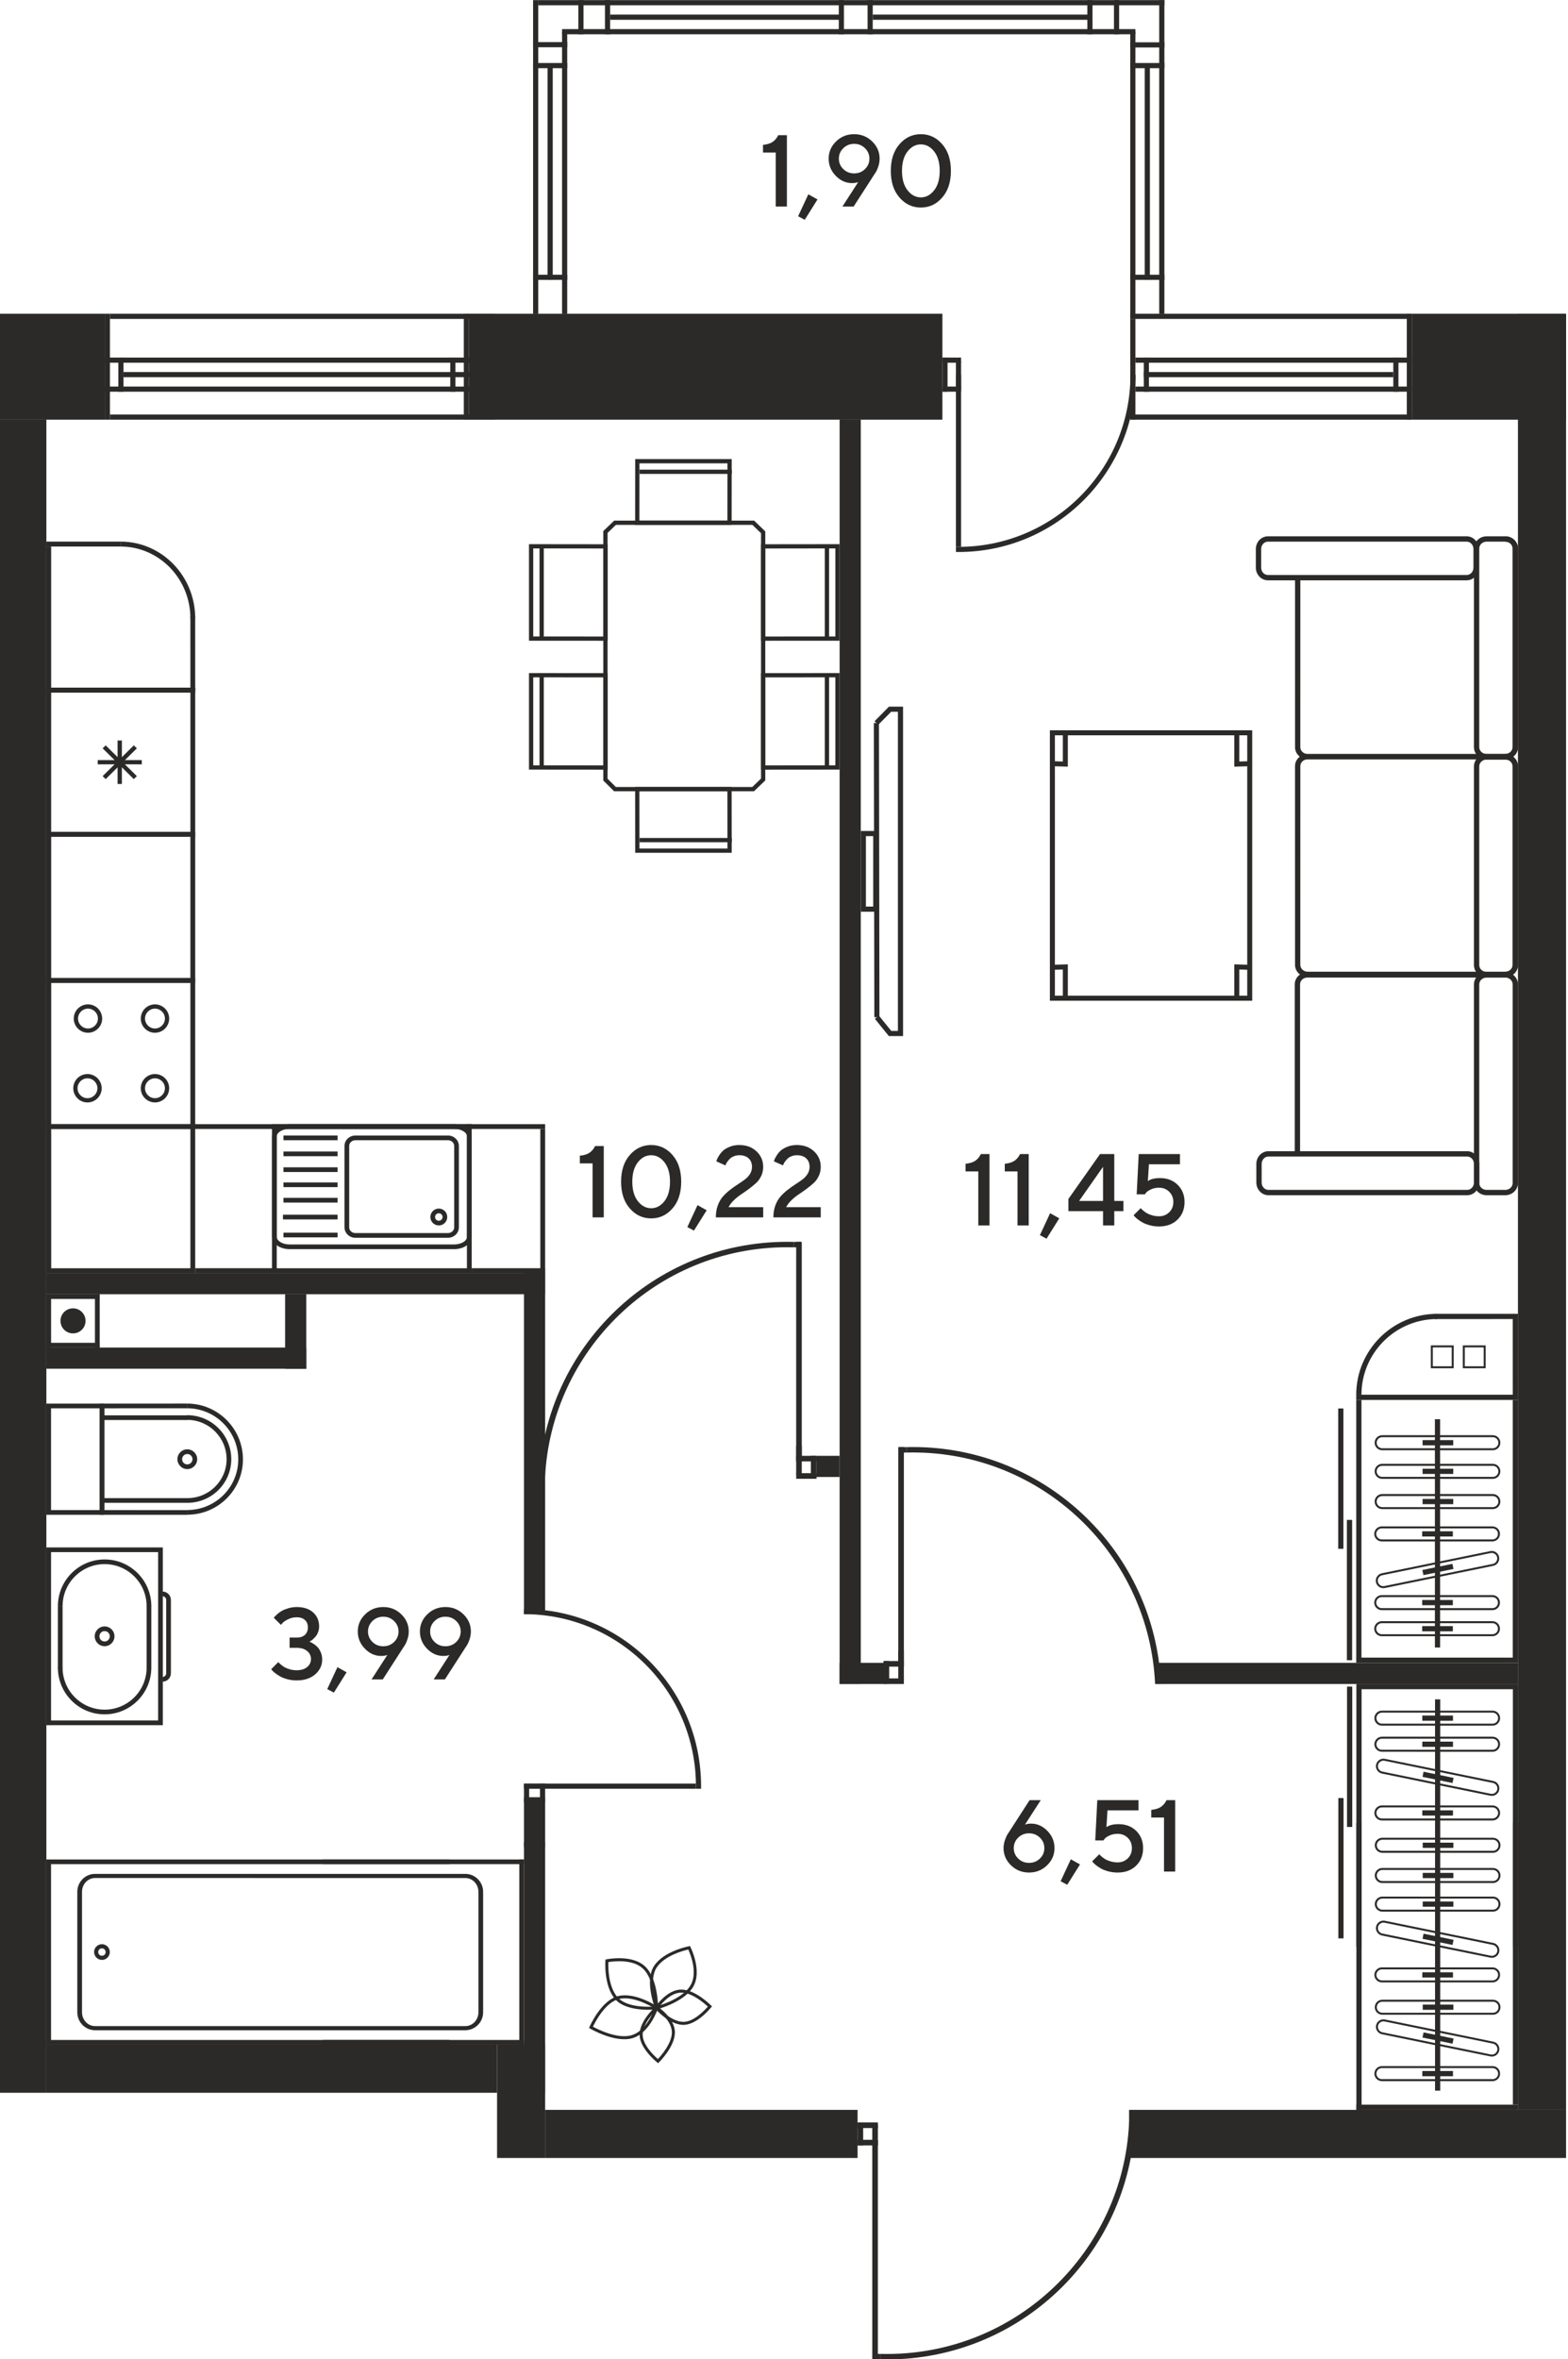 <?xml version="1.0" encoding="UTF-8"?>
<!DOCTYPE svg PUBLIC "-//W3C//DTD SVG 1.1//EN" "http://www.w3.org/Graphics/SVG/1.1/DTD/svg11.dtd">
<!-- Creator: CorelDRAW -->
<svg xmlns="http://www.w3.org/2000/svg" xml:space="preserve" width="718px" height="1080px" version="1.1" style="shape-rendering:geometricPrecision; text-rendering:geometricPrecision; image-rendering:optimizeQuality; fill-rule:evenodd; clip-rule:evenodd"
viewBox="0 0 718 1080.15"
 xmlns:xlink="http://www.w3.org/1999/xlink"
 xmlns:xodm="http://www.corel.com/coreldraw/odm/2003">
 <defs>
  <style type="text/css">
   <![CDATA[
    .fil0 {fill:#2B2A29}
    .fil2 {fill:#2B2A29}
    .fil1 {fill:#2B2A29;fill-rule:nonzero}
   ]]>
  </style>
 </defs>
 <g id="Слой_x0020_1">
  <g id="_1674809791504">
   <polygon class="fil0" points="47.94,143.65 47.94,192.13 -0.85,192.13 -0.85,143.65 "/>
   <polygon class="fil0" points="431.54,143.65 431.54,192.13 214.72,192.13 214.72,143.65 "/>
   <polygon class="fil0" points="717.16,143.65 717.16,192.13 646.59,192.13 646.59,143.65 "/>
   <polygon class="fil0" points="226.62,143.65 226.62,146.01 50.3,146.01 50.3,143.65 "/>
   <polygon class="fil0" points="226.62,189.77 226.62,192.13 50.3,192.13 50.3,189.77 "/>
   <polygon class="fil0" points="226.62,163.71 226.62,166.07 47.94,166.07 47.94,163.71 "/>
   <polygon class="fil0" points="226.62,176.98 226.62,179.34 47.94,179.34 47.94,176.98 "/>
   <polygon class="fil0" points="54.14,163.71 56.5,163.71 56.5,179.34 54.14,179.34 "/>
   <polygon class="fil0" points="212.36,143.65 214.72,143.65 214.72,192.13 212.36,192.13 "/>
   <polygon class="fil0" points="206.16,163.71 208.52,163.71 208.52,179.34 206.16,179.34 "/>
   <polygon class="fil0" points="47.94,143.65 50.3,143.65 50.3,192.13 47.94,192.13 "/>
   <polygon class="fil0" points="218.06,170.34 218.06,172.7 56.5,172.7 56.5,170.34 "/>
   <polygon class="fil0" points="519.94,15.69 519.94,13.33 257.36,13.33 257.36,15.69 "/>
   <polygon class="fil0" points="533.21,2.42 533.21,0.06 246.45,0.06 246.45,2.42 "/>
   <polygon class="fil0" points="499.59,9.06 499.59,6.69 399.64,6.69 399.64,9.06 "/>
   <polygon class="fil0" points="397.28,15.69 399.64,15.69 399.64,0.06 397.28,0.06 "/>
   <polygon class="fil0" points="384.09,15.69 386.45,15.69 386.45,0.06 384.09,0.06 "/>
   <polygon class="fil0" points="385.27,9.06 385.27,6.69 279.38,6.69 279.38,9.06 "/>
   <polygon class="fil0" points="497.92,15.69 500.28,15.69 500.28,0.06 497.92,0.06 "/>
   <polygon class="fil0" points="279.37,15.69 277.01,15.69 277.01,0.06 279.37,0.06 "/>
   <polygon class="fil0" points="510.12,15.69 512.48,15.69 512.48,0.06 510.12,0.06 "/>
   <polygon class="fil0" points="267.18,15.69 264.82,15.69 264.82,0.06 267.18,0.06 "/>
   <polygon class="fil0" points="517.58,19.37 517.58,21.73 533.21,21.73 533.21,19.37 "/>
   <polygon class="fil0" points="259.72,19.28 259.72,21.64 244.09,21.64 244.09,19.28 "/>
   <polygon class="fil0" points="533.21,0.06 530.84,0.06 530.84,143.65 533.21,143.65 "/>
   <polygon class="fil0" points="244.09,0.06 246.45,0.06 246.45,143.65 244.09,143.65 "/>
   <polygon class="fil0" points="519.94,14.66 517.58,14.66 517.58,146.01 519.94,146.01 "/>
   <polygon class="fil0" points="257.36,14.66 259.72,14.66 259.72,143.65 257.36,143.65 "/>
   <polygon class="fil0" points="526.57,29.47 524.21,29.47 524.21,128.14 526.57,128.14 "/>
   <polygon class="fil0" points="250.73,29.47 253.09,29.47 253.09,128.14 250.73,128.14 "/>
   <polygon class="fil0" points="517.58,28.85 517.58,31.21 533.21,31.21 533.21,28.85 "/>
   <polygon class="fil0" points="259.72,28.85 259.72,31.21 244.09,31.21 244.09,28.85 "/>
   <polygon class="fil0" points="517.58,125.78 517.58,128.14 533.21,128.14 533.21,125.78 "/>
   <polygon class="fil0" points="244.09,125.78 244.09,128.14 259.72,128.14 259.72,125.78 "/>
   <g>
    <polygon class="fil0" points="646.59,143.65 646.59,146.01 517.58,146.01 517.58,143.65 "/>
    <polygon class="fil0" points="646.59,189.77 646.59,192.13 517.58,192.13 517.58,189.77 "/>
    <polygon class="fil0" points="646.59,163.71 646.59,166.07 519.94,166.07 519.94,163.71 "/>
    <polygon class="fil0" points="646.59,176.98 646.59,179.34 519.94,179.34 519.94,176.98 "/>
    <polygon class="fil0" points="523.77,163.71 526.13,163.71 526.13,179.34 523.77,179.34 "/>
    <polygon class="fil0" points="644.23,143.65 646.59,143.65 646.59,192.13 644.23,192.13 "/>
    <polygon class="fil0" points="638.04,163.71 640.4,163.71 640.4,179.34 638.04,179.34 "/>
    <polygon class="fil0" points="638.03,170.34 638.03,172.7 523.77,172.7 523.77,170.34 "/>
    <polygon class="fil0" points="519.94,146.01 517.58,146.01 517.58,192.13 519.94,192.13 "/>
   </g>
   <polygon class="fil0" points="440.1,163.71 440.1,166.07 431.54,166.07 431.54,163.71 "/>
   <polygon class="fil0" points="440.1,176.98 440.1,179.34 431.54,179.34 431.54,176.98 "/>
   <polygon class="fil0" points="431.54,163.71 433.9,163.71 433.9,179.34 431.54,179.34 "/>
   <polygon class="fil0" points="437.74,165.6 440.1,165.6 440.1,177.63 437.74,177.63 "/>
   <polygon class="fil0" points="440.1,250.35 437.74,250.35 437.74,171.62 440.1,171.62 "/>
   <path class="fil0" d="M437.74 252.7l1.18 0.02c44.79,0 81.1,-36.31 81.1,-81.1l-2.36 0c0,43.49 -35.25,78.75 -78.74,78.75l-1.18 -0.02 0 2.35z"/>
   <polygon class="fil0" points="517.04,987.99 517.04,965.96 717.16,965.96 717.16,987.99 "/>
   <polygon class="fil0" points="-0.85,958.13 21.18,958.13 21.18,192.13 -0.85,192.13 "/>
   <polygon class="fil0" points="695.13,965.96 717.16,965.96 717.16,143.65 695.13,143.65 "/>
   <polygon class="fil0" points="249.61,958.13 239.92,958.13 239.92,822.82 249.61,822.82 "/>
   <polygon class="fil0" points="249.61,739.01 239.92,739.01 239.92,582.84 249.61,582.84 "/>
   <polygon class="fil0" points="21.18,592.53 21.18,582.84 249.61,582.84 249.61,592.53 "/>
   <path class="fil0" d="M37.51 866.13c0,-3.48 2.68,-6.32 5.98,-6.32l169.58 0.01c3.3,0 5.98,2.83 5.98,6.31l0 55.16c0,3.48 -2.68,6.32 -5.98,6.32l-169.59 0c-3.29,0 -5.97,-2.84 -5.97,-6.32l0 -55.16zm183.7 55.16l0 -55.16c0,-4.52 -3.65,-8.21 -8.14,-8.21l-169.59 0c-4.48,0 -8.13,3.69 -8.13,8.21l0 55.16c0,4.53 3.65,8.21 8.14,8.21l169.58 0c4.49,0 8.14,-3.68 8.14,-8.21z"/>
   <path class="fil0" d="M44.93 893.71c0,-0.14 0.02,-0.29 0.05,-0.43 0.12,-0.44 0.4,-0.81 0.79,-1.04 0.39,-0.23 0.85,-0.29 1.29,-0.18 0.89,0.23 1.46,1.19 1.22,2.08 -0.11,0.44 -0.39,0.81 -0.78,1.04 -0.39,0.23 -0.85,0.3 -1.29,0.18 -0.76,-0.19 -1.28,-0.87 -1.28,-1.65zm5.3 0c0,0 0.01,0 0.01,0 -0.01,-1.64 -1.12,-3.07 -2.71,-3.48 -0.93,-0.24 -1.9,-0.11 -2.72,0.38 -0.83,0.49 -1.42,1.27 -1.66,2.2 -0.48,1.92 0.71,3.9 2.58,4.38 0.94,0.25 1.91,0.11 2.73,-0.38 0.83,-0.49 1.42,-1.27 1.66,-2.2 0.07,-0.29 0.12,-0.59 0.11,-0.9z"/>
   <polygon class="fil0" points="203.63,933.96 199.11,933.96 23.33,933.96 23.33,853.47 199.11,853.47 203.63,853.47 205.78,853.47 205.78,851.32 21.18,851.32 21.18,936.1 205.78,936.1 205.78,933.96 "/>
   <polygon class="fil0" points="147.85,936.1 147.85,933.96 239.92,933.96 239.92,936.1 "/>
   <polygon class="fil0" points="147.85,853.46 147.85,851.32 239.92,851.32 239.92,853.46 "/>
   <polygon class="fil0" points="239.92,936.1 237.78,936.1 237.78,851.32 239.92,851.32 "/>
   <polygon class="fil0" points="239.92,816.58 242.29,816.58 242.29,825.14 239.92,825.14 "/>
   <polygon class="fil0" points="247.26,816.58 249.61,816.58 249.61,825.14 247.26,825.14 "/>
   <polygon class="fil0" points="239.92,845.67 239.92,843.31 249.61,843.31 249.61,845.67 "/>
   <polygon class="fil0" points="241.81,818.94 241.81,816.58 249.61,816.58 249.61,818.94 "/>
   <polygon class="fil0" points="318.65,816.58 318.65,818.94 239.92,818.94 239.92,816.58 "/>
   <path class="fil0" d="M321.01 818.94l0.01 -1.18c0,-44.79 -36.31,-81.1 -81.1,-81.1l0 2.35c43.49,0 78.75,35.26 78.75,78.75l-0.02 1.18 2.36 0z"/>
   <polygon class="fil0" points="401.99,971.72 401.99,974.28 392.7,974.28 392.7,971.72 "/>
   <polygon class="fil0" points="401.99,979.67 401.99,982.23 392.7,982.23 392.7,979.67 "/>
   <polygon class="fil0" points="392.7,971.72 395.26,971.72 395.26,982.23 392.7,982.23 "/>
   <polygon class="fil0" points="399.42,972.65 401.99,972.65 401.99,982.23 399.42,982.23 "/>
   <polygon class="fil0" points="401.99,1080.18 399.42,1080.18 399.42,980.3 401.99,980.3 "/>
   <path class="fil0" d="M406.14 1080.22c61.05,0 110.85,-48.12 113.57,-108.5l-2.67 0c-2.65,58.99 -51.32,106.01 -110.97,106.01 -0.97,0 -1.93,-0.01 -2.89,-0.04l0 2.49c0.98,0.02 1.97,0.04 2.96,0.04z"/>
   <polygon class="fil0" points="399.78,1080.18 399.78,1077.69 403.18,1077.69 403.18,1080.18 "/>
   <polygon class="fil0" points="64.89,348 64.89,349.94 44.7,349.94 44.7,348 "/>
   <polygon class="fil0" points="55.77,339.02 55.77,358.93 53.8,358.93 53.8,339.02 "/>
   <polygon class="fil0" points="62.62,355.33 61.23,356.7 46.96,342.62 48.35,341.25 "/>
   <polygon class="fil0" points="62.62,342.62 48.35,356.7 46.96,355.33 61.23,341.25 "/>
   <path class="fil0" d="M87.15 380.86l0 -63.77 -63.77 0 0 63.77 63.77 0zm2.2 -65.97l0 68.17 -68.17 0 0 -68.17 68.17 0z"/>
   <path class="fil0" d="M483.06 455.87l0 -119.23 88.09 0 0 119.23 -88.09 0zm-2.29 -121.52l0 123.81 92.66 0 0 -123.81 -92.66 0z"/>
   <polygon class="fil0" points="481.87,350.79 488.99,351 488.99,335.49 486.7,335.49 486.7,348.64 481.95,348.5 "/>
   <polygon class="fil0" points="565.22,335.49 565.22,351 572.32,350.79 572.26,348.5 567.5,348.64 567.5,335.49 "/>
   <polygon class="fil0" points="481.87,441.72 481.95,444.01 486.7,443.87 486.7,457.02 488.99,457.02 488.99,441.51 "/>
   <polygon class="fil0" points="565.22,441.51 565.22,457.02 567.5,457.02 567.5,443.87 572.26,444.01 572.32,441.72 "/>
   <path class="fil0" d="M162.7 522.03c-1.57,0 -2.83,1.18 -2.83,2.63l0 37.24c0,1.46 1.26,2.64 2.83,2.64l42.43 0c1.56,0 2.83,-1.18 2.83,-2.64l0 -37.24c0,-1.45 -1.27,-2.63 -2.83,-2.63l-42.43 0zm42.43 44.66l-42.43 0c-2.75,0 -4.98,-2.15 -4.98,-4.79l0 -37.24c0,-2.64 2.23,-4.78 4.98,-4.78l42.43 0c2.75,0 4.98,2.14 4.98,4.78l0 37.24c0,2.64 -2.23,4.79 -4.98,4.79z"/>
   <path class="fil0" d="M200.91 555.47c-0.94,0 -1.72,0.77 -1.72,1.71 0,0.96 0.78,1.72 1.72,1.72 0.95,0 1.72,-0.76 1.72,-1.72 0,-0.95 -0.77,-1.71 -1.72,-1.71zm0 5.58c-2.13,0 -3.86,-1.73 -3.86,-3.87 0,-2.13 1.73,-3.86 3.86,-3.86 2.14,0 3.86,1.73 3.86,3.86 0,2.13 -1.72,3.87 -3.86,3.87z"/>
   <path class="fil0" d="M132.55 516.82c-3.17,0 -5.86,1.6 -5.86,3.49l0 45.94c0,1.9 2.69,3.5 5.86,3.5l75.41 0c3.18,0 5.86,-1.6 5.86,-3.5l0 -45.94c0,-1.89 -2.68,-3.49 -5.86,-3.49l-75.41 0zm75.41 55.08l-75.41 0c-4.41,0 -8.01,-2.54 -8.01,-5.65l0 -45.94c0,-3.11 3.6,-5.64 8.01,-5.64l75.41 0c4.42,0 8.01,2.53 8.01,5.64l0 45.94c0,3.11 -3.6,5.65 -8.01,5.65z"/>
   <polygon class="fil0" points="154.57,522.03 129.77,522.03 129.77,519.88 154.57,519.88 "/>
   <polygon class="fil0" points="154.57,566.5 129.77,566.5 129.77,564.35 154.57,564.35 "/>
   <polygon class="fil0" points="154.57,543.5 129.77,543.5 129.77,541.35 154.57,541.35 "/>
   <polygon class="fil0" points="154.57,529.34 129.77,529.34 129.77,527.2 154.57,527.2 "/>
   <polygon class="fil0" points="154.57,536.58 129.77,536.58 129.77,534.43 154.57,534.43 "/>
   <polygon class="fil0" points="154.57,550.57 129.77,550.57 129.77,548.42 154.57,548.42 "/>
   <polygon class="fil0" points="154.57,558.29 129.54,558.29 129.54,556.14 154.57,556.14 "/>
   <polygon class="fil0" points="124.51,514.67 124.51,516.85 215.97,516.85 215.97,514.67 "/>
   <polygon class="fil0" points="124.51,580.65 124.51,582.84 215.97,582.84 215.97,580.65 "/>
   <path class="fil0" d="M23.4 449.97l0 64.7 63.74 0 0 -64.7 -63.74 0zm-2.22 66.91l0 -69.12 68.17 0 0 69.12 -68.17 0z"/>
   <path class="fil0" d="M75.48 466.33c0,-2.51 -2.05,-4.55 -4.56,-4.55 -2.51,0 -4.55,2.04 -4.55,4.55 0,2.51 2.04,4.55 4.55,4.55 2.51,0 4.55,-2.04 4.56,-4.55zm-11.06 0c0,-3.58 2.92,-6.5 6.5,-6.5 3.59,0 6.51,2.92 6.51,6.5 0,3.59 -2.92,6.5 -6.51,6.5 -3.58,0 -6.5,-2.91 -6.5,-6.5z"/>
   <path class="fil0" d="M44.79 466.33c0,-2.51 -2.05,-4.55 -4.55,-4.55 -2.51,0 -4.55,2.04 -4.55,4.55 0,2.51 2.04,4.55 4.55,4.55 2.5,0 4.55,-2.04 4.55,-4.55zm-11.06 0c0,-3.58 2.92,-6.5 6.51,-6.5 3.58,0 6.5,2.92 6.5,6.5 0,3.59 -2.92,6.5 -6.5,6.5 -3.59,0 -6.51,-2.91 -6.51,-6.5z"/>
   <path class="fil0" d="M75.48 498.23c0,-2.51 -2.05,-4.55 -4.56,-4.55 -2.51,0 -4.55,2.04 -4.55,4.55 0,2.51 2.04,4.56 4.55,4.56 2.51,0 4.55,-2.05 4.56,-4.56zm-11.06 0c0,-3.58 2.92,-6.5 6.5,-6.5 3.59,0 6.51,2.92 6.51,6.5 0,3.59 -2.92,6.5 -6.51,6.5 -3.58,0 -6.5,-2.91 -6.5,-6.5z"/>
   <path class="fil0" d="M44.56 498.24c0,-2.51 -2.04,-4.56 -4.55,-4.56 -2.51,0 -4.55,2.04 -4.55,4.56 0,2.51 2.04,4.55 4.55,4.55 2.51,0 4.55,-2.04 4.55,-4.55zm-11.06 0c0,-3.59 2.92,-6.51 6.51,-6.51 3.58,0 6.51,2.92 6.51,6.51 0,3.58 -2.93,6.5 -6.51,6.5 -3.59,0 -6.51,-2.92 -6.51,-6.5z"/>
   <polygon class="fil0" points="215.97,514.67 213.79,514.67 213.79,582.83 215.97,582.83 "/>
   <polygon class="fil0" points="126.69,514.77 124.51,514.77 124.51,582.84 126.69,582.84 "/>
   <path class="fil0" d="M23.39 383.06l0 64.7 63.75 0 0 -64.7 -63.75 0zm-2.21 66.91l0 -69.12 68.17 0 0 69.12 -68.17 0z"/>
   <path class="fil0" d="M87.14 580.65l0 -63.8 -63.74 0 0 63.8 63.74 0zm2.21 -65.98l0 68.17 -68.16 0 0 -68.17 68.16 0z"/>
   <polygon class="fil0" points="87.14,514.67 249.61,514.67 249.61,516.88 87.14,516.88 "/>
   <polygon class="fil0" points="89.35,580.63 126.69,580.63 126.69,582.84 89.35,582.84 "/>
   <polygon class="fil0" points="215.97,580.63 249.61,580.63 249.61,582.84 215.97,582.84 "/>
   <polygon class="fil0" points="247.4,582.84 247.4,516.88 249.61,516.88 249.61,582.84 "/>
   <path class="fil1" d="M356.38 61.89l3.95 0 0 32.68 -5.12 0 0 -24.73 -5.83 0 0 -3.51c1.96,-0.21 3.45,-0.67 4.48,-1.4 1.02,-0.72 1.86,-1.73 2.52,-3.04zm13.76 27.07l4.2 2.35 -5.84 9.32 -3.03 -1.62 4.67 -10.05zm20.05 -5.13c-2.83,0 -5.32,-1.11 -7.49,-3.33 -2.16,-2.23 -3.25,-4.86 -3.25,-7.87 0,-3.06 1.14,-5.69 3.41,-7.89 2.27,-2.2 5.02,-3.31 8.26,-3.31 3.24,0 5.99,1.11 8.26,3.32 2.27,2.21 3.41,4.84 3.41,7.88 0,1.24 -0.21,2.48 -0.65,3.73 -0.43,1.24 -0.87,2.18 -1.31,2.81l-0.62 0.93 -9.32 14.47 -5.14 0 7.24 -11.21c-0.77,0.32 -1.71,0.47 -2.8,0.47zm-4.03 -15.98c-1.36,1.33 -2.03,2.92 -2.03,4.78 0,1.86 0.67,3.46 2.03,4.78 1.35,1.32 3,1.98 4.96,1.98 1.96,0 3.62,-0.66 4.97,-1.98 1.35,-1.32 2.03,-2.92 2.03,-4.78 0,-1.86 -0.68,-3.45 -2.03,-4.78 -1.35,-1.33 -3.01,-1.99 -4.97,-1.99 -1.96,0 -3.61,0.66 -4.96,1.99zm25.74 22.6c-2.66,-3.04 -3.99,-7.11 -3.99,-12.22 0,-5.11 1.33,-9.18 3.99,-12.22 2.66,-3.05 5.92,-4.58 9.78,-4.58 3.86,0 7.11,1.53 9.77,4.58 2.66,3.04 3.99,7.11 3.99,12.22 0,5.11 -1.33,9.18 -3.99,12.22 -2.66,3.05 -5.91,4.57 -9.77,4.57 -3.86,0 -7.12,-1.52 -9.78,-4.57zm15.87 -3.33c1.69,-2.16 2.54,-5.12 2.54,-8.89 0,-3.77 -0.85,-6.73 -2.54,-8.89 -1.69,-2.15 -3.72,-3.23 -6.09,-3.23 -2.37,0 -4.4,1.08 -6.1,3.23 -1.7,2.16 -2.54,5.12 -2.54,8.89 0,3.77 0.84,6.73 2.54,8.89 1.7,2.17 3.73,3.25 6.1,3.25 2.37,0 4.4,-1.08 6.09,-3.25z"/>
   <path class="fil1" d="M272.5 524.69l3.96 0 0 32.67 -5.13 0 0 -24.73 -5.83 0 0 -3.5c1.96,-0.21 3.45,-0.68 4.48,-1.4 1.03,-0.73 1.87,-1.74 2.52,-3.04zm15.88 28.56c-2.66,-3.04 -3.99,-7.12 -3.99,-12.23 0,-5.1 1.33,-9.18 3.99,-12.22 2.66,-3.05 5.92,-4.57 9.78,-4.57 3.86,0 7.12,1.52 9.78,4.57 2.66,3.04 3.98,7.12 3.98,12.22 0,5.11 -1.32,9.19 -3.98,12.23 -2.66,3.04 -5.92,4.57 -9.78,4.57 -3.86,0 -7.12,-1.53 -9.78,-4.57zm15.88 -3.33c1.68,-2.16 2.53,-5.13 2.53,-8.9 0,-3.77 -0.85,-6.73 -2.53,-8.88 -1.7,-2.16 -3.73,-3.24 -6.1,-3.24 -2.37,0 -4.4,1.08 -6.1,3.24 -1.69,2.15 -2.53,5.11 -2.53,8.88 0,3.77 0.84,6.74 2.53,8.9 1.7,2.17 3.73,3.25 6.1,3.25 2.37,0 4.4,-1.08 6.1,-3.25zm15.14 1.83l4.19 2.35 -5.83 9.32 -3.03 -1.62 4.67 -10.05zm30.07 5.61l-21.69 0c0,-2.02 0.3,-3.86 0.91,-5.51 0.61,-1.64 1.4,-3.01 2.38,-4.1 0.98,-1.1 2.06,-2.1 3.24,-3.01 1.17,-0.91 2.35,-1.75 3.52,-2.5 1.17,-0.75 2.24,-1.49 3.22,-2.22 0.98,-0.73 1.78,-1.58 2.38,-2.56 0.61,-0.98 0.91,-2.05 0.91,-3.21 0,-1.65 -0.51,-2.96 -1.54,-3.92 -1.02,-0.95 -2.45,-1.43 -4.29,-1.43 -0.89,0 -1.73,0.17 -2.52,0.49 -0.78,0.33 -1.38,0.72 -1.82,1.16 -0.44,0.45 -0.81,0.9 -1.14,1.36 -0.32,0.45 -0.55,0.85 -0.67,1.18l-0.16 0.48 -4.19 -1.87c0.05,-0.21 0.15,-0.48 0.26,-0.82 0.11,-0.33 0.43,-0.92 0.95,-1.78 0.53,-0.84 1.14,-1.6 1.84,-2.25 0.7,-0.66 1.71,-1.25 3.03,-1.8 1.32,-0.55 2.79,-0.82 4.42,-0.82 3.2,0 5.83,0.96 7.89,2.89 2.05,1.93 3.07,4.31 3.07,7.13 0,1.5 -0.3,2.87 -0.91,4.15 -0.61,1.28 -1.38,2.35 -2.31,3.2 -0.94,0.86 -2.01,1.74 -3.21,2.65 -1.22,0.9 -2.38,1.72 -3.53,2.47 -1.13,0.74 -2.25,1.63 -3.36,2.68 -1.1,1.04 -1.95,2.13 -2.54,3.29l15.86 0 0 4.67zm26.36 0l-21.69 0c0,-2.02 0.31,-3.86 0.91,-5.51 0.62,-1.64 1.41,-3.01 2.39,-4.1 0.98,-1.1 2.05,-2.1 3.24,-3.01 1.17,-0.91 2.34,-1.75 3.51,-2.5 1.18,-0.75 2.25,-1.49 3.23,-2.22 0.98,-0.73 1.77,-1.58 2.38,-2.56 0.61,-0.98 0.91,-2.05 0.91,-3.21 0,-1.65 -0.51,-2.96 -1.54,-3.92 -1.02,-0.95 -2.46,-1.43 -4.29,-1.43 -0.9,0 -1.74,0.17 -2.52,0.49 -0.78,0.33 -1.39,0.72 -1.82,1.16 -0.44,0.45 -0.81,0.9 -1.14,1.36 -0.33,0.45 -0.55,0.85 -0.68,1.18l-0.15 0.48 -4.19 -1.87c0.05,-0.21 0.14,-0.48 0.25,-0.82 0.12,-0.33 0.44,-0.92 0.96,-1.78 0.53,-0.84 1.13,-1.6 1.84,-2.25 0.69,-0.66 1.71,-1.25 3.03,-1.8 1.32,-0.55 2.79,-0.82 4.42,-0.82 3.2,0 5.83,0.96 7.88,2.89 2.06,1.93 3.07,4.31 3.07,7.13 0,1.5 -0.3,2.87 -0.91,4.15 -0.6,1.28 -1.37,2.35 -2.3,3.2 -0.94,0.86 -2.01,1.74 -3.22,2.65 -1.21,0.9 -2.38,1.72 -3.52,2.47 -1.14,0.74 -2.26,1.63 -3.36,2.68 -1.11,1.04 -1.95,2.13 -2.54,3.29l15.85 0 0 4.67z"/>
   <g>
    <path class="fil1" d="M278.57 898.31c-0.09,2.25 -0.15,11.22 4.23,16.13 4.35,4.87 14.53,4.41 17.12,4.2 -0.05,-2.58 -0.59,-12.5 -5.34,-17.19 -4.71,-4.65 -13.72,-3.52 -16.01,-3.14zm3.19 17.06c-5.42,-6.07 -4.55,-17.68 -4.55,-17.72l0.06 -0.52 0.51 -0.1c0.04,0 11.82,-2.45 17.77,3.43 5.9,5.83 5.77,18.78 5.77,18.82l-0.01 0.6 -0.6 0.08c-0.04,0 -13.49,1.54 -18.95,-4.59z"/>
    <path class="fil1" d="M315.17 892.55c-2.26,0.51 -10.91,2.78 -14.5,8.26 -3.57,5.44 -0.49,15.14 0.38,17.62 2.46,-0.72 11.91,-3.81 15.22,-9.61 3.29,-5.77 -0.16,-14.19 -1.1,-16.27zm-15.66 7.49c4.47,-6.82 15.86,-8.96 15.89,-8.97l0.53 -0.12 0.25 0.48c0.02,0.03 5.43,10.81 1.29,18.07 -4.09,7.2 -16.65,10.44 -16.69,10.44l-0.59 0.15 -0.22 -0.57c-0.01,-0.03 -4.97,-12.61 -0.46,-19.48z"/>
    <path class="fil1" d="M299.78 919.55c-1.92,-1.21 -9.66,-5.74 -16.09,-4.41 -6.36,1.33 -11.05,10.35 -12.19,12.74 2.3,1.25 11.15,5.71 17.55,3.96 6.41,-1.76 9.93,-10.15 10.73,-12.29zm-16.37 -5.77c7.98,-1.66 17.58,4.89 17.6,4.91l0.44 0.3 -0.16 0.5c-0.02,0.03 -3.8,11.48 -11.86,13.69 -8.01,2.19 -19.13,-4.39 -19.17,-4.4l-0.55 -0.31 0.26 -0.59c0.01,-0.03 5.39,-12.43 13.44,-14.1z"/>
    <path class="fil1" d="M300.72 920.09c-1.44,1.34 -6.17,6.12 -6.45,11.05 -0.28,4.88 5.27,10.07 6.98,11.56 1.54,-1.64 6.43,-7.23 6.4,-12.23 -0.02,-4.98 -5.32,-9.21 -6.93,-10.38zm-7.84 10.97c0.38,-6.42 7.3,-12.36 7.31,-12.38l0.41 -0.38 0.47 0.33c0.01,0.01 7.93,5.2 7.97,11.83 0.04,6.55 -7.21,13.65 -7.23,13.67l-0.46 0.47 -0.5 -0.42c-0.02,-0.02 -8.33,-6.62 -7.97,-13.12z"/>
    <path class="fil1" d="M301.52 919.21c1.34,1.44 6.12,6.16 11.05,6.45 4.88,0.28 10.07,-5.27 11.55,-6.98 -1.63,-1.54 -7.22,-6.43 -12.23,-6.4 -4.97,0.03 -9.2,5.33 -10.37,6.93zm10.97 7.83c-6.43,-0.36 -12.36,-7.28 -12.38,-7.3l-0.38 -0.42 0.32 -0.45c0.02,-0.02 5.21,-7.94 11.83,-7.98 6.56,-0.04 13.65,7.21 13.67,7.23l0.48 0.45 -0.42 0.51c-0.03,0.02 -6.63,8.33 -13.12,7.96z"/>
   </g>
   <polygon class="fil0" points="384.47,770.99 394.16,770.99 394.16,192.13 384.47,192.13 "/>
   <polygon class="fil0" points="384.47,770.99 384.47,761.3 405.89,761.3 405.89,770.99 "/>
   <polygon class="fil0" points="529.8,770.99 529.8,761.3 695.13,761.3 695.13,770.99 "/>
   <polygon class="fil0" points="400.48,330.2 402.15,331.85 408.06,325.87 411.17,325.87 411.17,471.99 408.13,471.99 402.46,464.98 400.63,466.46 407.01,474.34 413.52,474.34 413.52,323.52 407.08,323.52 "/>
   <polygon class="fil0" points="400.14,331.01 400.37,465.72 402.71,465.72 402.49,331.01 "/>
   <path class="fil0" d="M396.51 415.06l0 -32.26 3.35 0 0 32.26 -3.35 0zm-2.35 -34.61l0 36.96 8.05 0 0 -36.96 -8.05 0z"/>
   <g>
    <path class="fil0" d="M333.1 388.48l-40.3 0 -0.03 -26.22 40.3 0 0.03 26.22zm-42.25 1.95l44.2 0 -0.03 -30.12 -44.2 0 0.03 30.12z"/>
    <path class="fil0" d="M333.1 212.14l-40.3 0 -0.03 26.22 40.3 0 0.03 -26.22zm-42.25 -1.95l44.2 0 -0.03 30.11 -44.2 0 0.03 -30.11z"/>
    <polygon class="fil0" points="292.84,385.6 335.09,385.6 335.09,383.65 292.84,383.65 "/>
    <polygon class="fil0" points="292.84,215.02 335.09,215.02 335.09,216.97 292.84,216.97 "/>
    <path class="fil0" d="M344.47 360.31l-62.48 0 -3.79 -3.78 0 -112.56 3.82 -3.67 62.5 0 3.96 3.82 0 112.35 -4.01 3.84zm-63.29 1.95l64.08 0 5.17 -4.96 0 -114.01 -5.12 -4.94 -64.07 0 -5 4.79 0 114.2 4.94 4.92z"/>
    <path class="fil0" d="M382.52 350.4l-32.09 0.03 0 -40.3 32.09 -0.03 0 40.3zm-34.04 1.98l35.99 -0.03 0 -44.2 -35.99 0.03 0 44.2z"/>
    <polygon class="fil0" points="377.69,351.4 379.64,351.4 379.64,309.15 377.69,309.15 "/>
    <path class="fil0" d="M382.52 291.39l-32.09 0.02 0 -40.29 32.09 -0.04 0 40.31zm-34.04 1.97l35.99 -0.02 0 -44.21 -35.99 0.04 0 44.19z"/>
    <polygon class="fil0" points="377.69,292.39 379.64,292.39 379.64,250.14 377.69,250.14 "/>
    <path class="fil0" d="M244.16 350.4l32.08 0.03 0 -40.3 -32.08 -0.03 0 40.3zm34.04 1.98l-35.99 -0.03 0 -44.2 35.99 0.03 0 44.2z"/>
    <polygon class="fil0" points="248.99,351.4 247.04,351.4 247.04,309.15 248.99,309.15 "/>
    <path class="fil0" d="M244.16 291.39l32.08 0.02 0 -40.29 -32.08 -0.04 0 40.31zm34.04 1.97l-35.99 -0.02 0 -44.21 35.99 0.04 0 44.19z"/>
    <polygon class="fil0" points="248.99,292.39 247.04,292.39 247.04,250.14 248.99,250.14 "/>
   </g>
   <polygon class="fil0" points="413.9,770.99 413.9,768.43 404.61,768.43 404.61,770.99 "/>
   <polygon class="fil0" points="413.9,763.04 413.9,760.48 404.61,760.48 404.61,763.04 "/>
   <polygon class="fil0" points="404.61,770.99 407.17,770.99 407.17,760.48 404.61,760.48 "/>
   <polygon class="fil0" points="411.33,768.94 413.9,768.94 413.9,755.89 411.33,755.89 "/>
   <polygon class="fil0" points="413.9,662.54 411.33,662.54 411.33,762.42 413.9,762.42 "/>
   <path class="fil0" d="M418.05 662.5c61.05,0 110.85,48.11 113.57,108.49l-2.67 0c-2.65,-58.99 -51.32,-106.01 -110.97,-106.01 -0.97,0 -1.93,0.01 -2.89,0.04l0 -2.48c0.98,-0.03 1.97,-0.04 2.96,-0.04z"/>
   <polygon class="fil0" points="411.69,662.54 411.69,665.02 415.09,665.02 415.09,662.54 "/>
   <path class="fil1" d="M449.15 528.37l3.96 0 0 32.68 -5.13 0 0 -24.73 -5.83 0 0 -3.51c1.96,-0.21 3.45,-0.67 4.48,-1.4 1.03,-0.72 1.87,-1.73 2.52,-3.04zm17.96 0l3.96 0 0 32.68 -5.13 0 0 -24.73 -5.83 0 0 -3.51c1.96,-0.21 3.45,-0.67 4.48,-1.4 1.03,-0.72 1.87,-1.73 2.52,-3.04zm13.77 27.07l4.19 2.35 -5.83 9.32 -3.04 -1.62 4.68 -10.05zm29.38 -5.6l4.19 0 0 4.67 -4.19 0 0 6.54 -5.15 0 0 -6.54 -15.86 0 0 -5.59 14.48 -20.55 6.53 0 0 21.47zm-5.15 0l0 -15.63 -10.96 15.63 10.96 0zm26.13 -10.48c3.27,0 5.95,1.03 8.05,3.09 2.1,2.07 3.15,4.69 3.15,7.86 0,3.3 -1.08,5.99 -3.22,8.07 -2.14,2.08 -4.96,3.13 -8.45,3.13 -1.49,0 -2.9,-0.18 -4.24,-0.54 -1.34,-0.36 -2.44,-0.79 -3.31,-1.28 -0.88,-0.49 -1.64,-0.99 -2.27,-1.49 -0.64,-0.51 -1.09,-0.92 -1.37,-1.25l-0.48 -0.58 3.29 -3.26c0.06,0.1 0.16,0.23 0.31,0.41 0.15,0.17 0.49,0.47 1.03,0.91 0.53,0.43 1.09,0.81 1.68,1.13 0.6,0.33 1.38,0.63 2.34,0.9 0.97,0.26 1.97,0.39 3.02,0.39 1.87,0 3.42,-0.62 4.67,-1.86 1.25,-1.25 1.87,-2.81 1.87,-4.68 0,-1.86 -0.62,-3.42 -1.87,-4.67 -1.25,-1.25 -2.8,-1.87 -4.67,-1.87 -1.37,0 -2.6,0.25 -3.68,0.76 -1.09,0.5 -1.83,1 -2.25,1.5l-0.59 0.78 -3.73 0 0.93 -18.44 18.89 0 0 4.67 -14.22 0 -0.48 7.71c1.25,-0.94 3.12,-1.39 5.6,-1.39z"/>
   <polygon class="fil0" points="692.75,758.91 692.75,640.94 695.13,640.94 695.13,761.3 621.07,761.3 621.07,640.94 623.46,640.94 623.46,758.91 "/>
   <path class="fil0" d="M658.1 601.51l0 2.39c-19.1,0 -34.64,15.54 -34.64,34.65l-2.39 0c0,-20.43 16.61,-37.04 37.03,-37.04z"/>
   <polygon class="fil0" points="695.14,639.98 692.75,639.98 692.74,603.9 657.19,603.91 657.19,601.52 695.13,601.51 "/>
   <polygon class="fil0" points="619.18,695.86 619.18,760.11 616.79,760.11 616.79,695.86 "/>
   <polygon class="fil0" points="615.19,644.84 615.19,709.09 612.81,709.09 612.81,644.84 "/>
   <polygon class="fil0" points="659.48,649.77 659.48,754.27 657.09,754.27 657.09,649.77 "/>
   <path class="fil0" d="M630.23 733.73c0,1.39 1.14,2.53 2.53,2.53l50.69 0c1.39,0 2.52,-1.14 2.52,-2.53 0,-1.4 -1.13,-2.53 -2.52,-2.53l-50.69 -0.01c-1.39,0 -2.53,1.14 -2.53,2.54zm56.66 0c0,1.9 -1.55,3.44 -3.44,3.44l-50.69 0c-1.9,0 -3.44,-1.54 -3.44,-3.44 0,-1.9 1.54,-3.44 3.44,-3.44l50.69 0c1.89,0 3.44,1.54 3.44,3.44z"/>
   <polygon class="fil0" points="665.31,732.53 665.31,734.92 651.27,734.92 651.27,732.53 "/>
   <path class="fil0" d="M630.93 723.67c0,0.17 0.02,0.35 0.05,0.51 0.28,1.37 1.62,2.25 2.99,1.97l49.66 -10.15c1.33,-0.27 2.23,-1.63 1.97,-2.98 -0.28,-1.37 -1.62,-2.26 -2.99,-1.98l-49.66 10.15c-1.17,0.24 -2.02,1.29 -2.02,2.48zm55.63 -10.15c0,1.63 -1.16,3.05 -2.75,3.37l-49.66 10.16c-1.86,0.37 -3.68,-0.83 -4.06,-2.69 -0.4,-1.83 0.87,-3.69 2.68,-4.06l49.66 -10.15c1.86,-0.38 3.68,0.82 4.06,2.68 0.05,0.23 0.07,0.46 0.07,0.69z"/>
   <polygon class="fil0" points="665.59,718.32 651.83,721.14 651.36,718.79 665.11,715.98 "/>
   <path class="fil0" d="M630.42 687.47c0,1.39 1.13,2.53 2.53,2.53l50.68 0c1.39,0 2.53,-1.14 2.53,-2.53 0,-1.4 -1.14,-2.53 -2.53,-2.53l-50.68 0c-1.4,0 -2.53,1.13 -2.53,2.53zm56.65 0c0,1.89 -1.54,3.44 -3.44,3.44l-50.68 0c-1.9,0 -3.45,-1.55 -3.45,-3.44 0,-1.9 1.55,-3.45 3.45,-3.45l50.68 0c1.9,0 3.44,1.55 3.44,3.45z"/>
   <polygon class="fil0" points="665.49,686.27 665.49,688.66 651.46,688.66 651.46,686.27 "/>
   <path class="fil0" d="M630.42 673.62c0,1.4 1.13,2.54 2.53,2.54l50.68 0c1.39,0 2.53,-1.14 2.53,-2.54 0,-1.39 -1.14,-2.52 -2.53,-2.52l-50.68 0c-1.4,0 -2.53,1.13 -2.53,2.52zm56.65 0c0,1.9 -1.54,3.45 -3.44,3.45l-50.68 0c-1.9,0 -3.45,-1.55 -3.45,-3.45 0,-1.89 1.55,-3.44 3.45,-3.44l50.68 0c1.9,0 3.44,1.55 3.44,3.44z"/>
   <polygon class="fil0" points="665.49,672.43 665.49,674.82 651.46,674.82 651.46,672.43 "/>
   <path class="fil0" d="M630.42 660.53c0,1.39 1.13,2.53 2.53,2.53l50.68 0c1.39,0 2.53,-1.14 2.53,-2.53 0,-1.4 -1.14,-2.54 -2.53,-2.54l-50.68 0c-1.4,0 -2.53,1.14 -2.53,2.54zm56.65 0c0,1.89 -1.54,3.44 -3.44,3.44l-50.68 0c-1.9,0 -3.45,-1.55 -3.45,-3.44 0,-1.9 1.55,-3.45 3.45,-3.45l50.68 0c1.9,0 3.44,1.55 3.44,3.45z"/>
   <polygon class="fil0" points="665.49,659.33 665.49,661.72 651.46,661.72 651.46,659.33 "/>
   <path class="fil0" d="M679.44 625.52l0 -8.65 -8.65 0 0 8.65 8.65 0zm0.9 -9.56l0 10.47 -10.46 0 0 -10.47 10.46 0z"/>
   <path class="fil0" d="M664.79 625.52l0 -8.65 -8.65 0 0 8.65 8.65 0zm0.91 -9.56l0 10.47 -10.47 0 0 -10.47 10.47 0z"/>
   <polygon class="fil0" points="621.07,638.55 621.07,640.94 695.14,640.94 695.14,638.55 "/>
   <path class="fil0" d="M630.23 702.27c0,1.39 1.14,2.53 2.53,2.53l50.69 0c1.39,0 2.52,-1.13 2.52,-2.53 0,-1.4 -1.13,-2.53 -2.52,-2.53l-50.69 0c-1.39,0 -2.53,1.13 -2.53,2.53zm56.66 0c0,1.89 -1.55,3.44 -3.44,3.44l-50.69 0c-1.9,0 -3.44,-1.55 -3.44,-3.44 0,-1.9 1.54,-3.44 3.44,-3.44l50.69 0c1.89,0 3.44,1.54 3.44,3.44z"/>
   <polygon class="fil0" points="665.31,701.07 665.31,703.46 651.27,703.46 651.27,701.07 "/>
   <path class="fil0" d="M630.23 745.67c0,1.4 1.14,2.53 2.53,2.53l50.69 0c1.39,0 2.52,-1.13 2.52,-2.53 0,-1.4 -1.13,-2.53 -2.52,-2.53l-50.69 0c-1.39,0 -2.53,1.14 -2.53,2.53zm56.66 0c0,1.9 -1.55,3.44 -3.44,3.44l-50.69 0c-1.9,0 -3.44,-1.54 -3.44,-3.44 0,-1.9 1.54,-3.44 3.44,-3.44l50.69 0c1.89,0 3.44,1.54 3.44,3.44z"/>
   <polygon class="fil0" points="665.31,744.48 665.31,746.87 651.27,746.87 651.27,744.48 "/>
   <g>
    <path class="fil0" d="M689.19 445.11l-90.48 0c-3.2,0 -5.8,2.49 -5.8,5.54l0 77.43 2.43 0 0 -77.43c0,-1.71 1.51,-3.1 3.37,-3.1l90.48 0 0 -2.44z"/>
    <path class="fil0" d="M598.84 444.87c-1.86,0 -3.38,-1.39 -3.38,-3.11l0.01 -91.02c0,-1.71 1.51,-3.1 3.37,-3.1l90.48 0c1.87,0 3.38,1.39 3.38,3.1l0 91.02c0,1.72 -1.51,3.11 -3.38,3.11l-90.48 0zm90.48 -99.67l-90.48 0c-3.2,0 -5.81,2.49 -5.81,5.54l0.01 91.02c0,3.06 2.6,5.54 5.8,5.54l90.48 0.01c3.2,0 5.81,-2.49 5.81,-5.55l0 -91.02c0,-3.05 -2.61,-5.54 -5.81,-5.54z"/>
    <path class="fil0" d="M680.79 444.97c-1.85,0 -3.38,-1.39 -3.38,-3.11l0 -91.01c0,-1.71 1.52,-3.1 3.38,-3.1l8.53 0c1.87,0 3.38,1.39 3.38,3.1l0 91.02c0,1.71 -1.51,3.1 -3.38,3.1l-8.53 0zm8.53 -99.66l-8.53 0c-3.21,0 -5.81,2.48 -5.81,5.54l0 91.02c0,3.05 2.6,5.54 5.81,5.54l8.53 0c3.2,0 5.81,-2.49 5.81,-5.55l0 -91.01c0,-3.06 -2.61,-5.54 -5.81,-5.54z"/>
    <path class="fil0" d="M680.79 544.77c-1.85,0 -3.38,-1.39 -3.38,-3.1l0 -91.02c0,-1.71 1.52,-3.1 3.38,-3.1l8.53 0c1.87,0 3.38,1.39 3.38,3.1l0 91.02c0,1.71 -1.51,3.1 -3.38,3.1l-8.53 0zm8.53 -99.66l-8.53 0c-3.21,0 -5.81,2.49 -5.81,5.54l0 91.02c0,3.06 2.6,5.54 5.81,5.54l8.53 0c3.2,0 5.81,-2.49 5.81,-5.54l0 -91.02c0,-3.05 -2.61,-5.54 -5.81,-5.54z"/>
    <path class="fil0" d="M580.86 544.77c-1.71,0 -3.11,-1.51 -3.11,-3.37l0 -8.53c0,-1.86 1.4,-3.38 3.11,-3.38l91.02 0c1.71,0 3.1,1.52 3.1,3.38l0 8.53c0,1.86 -1.39,3.37 -3.1,3.37l-91.02 0zm91.02 -17.71l-91.02 0c-3.06,0 -5.54,2.6 -5.54,5.81l0 8.53c0,3.2 2.48,5.81 5.54,5.81l91.02 0c3.06,0 5.53,-2.61 5.53,-5.81l0 -8.53c0,-3.21 -2.47,-5.81 -5.53,-5.81z"/>
    <path class="fil0" d="M689.32 245.54l0 2.44c1.87,0 3.38,1.39 3.38,3.1l0 91.02c0,1.71 -1.51,3.1 -3.38,3.1l-90.48 0c-1.86,0 -3.38,-1.39 -3.38,-3.1l0.01 -77.43 -2.43 0 0 77.43c0,3.05 2.6,5.54 5.8,5.54l90.48 0c3.2,0 5.81,-2.49 5.81,-5.54l0 -91.02c0,-3.05 -2.61,-5.54 -5.81,-5.54z"/>
    <path class="fil0" d="M680.79 345.2c-1.85,0 -3.38,-1.39 -3.38,-3.1l0 -91.02c0,-1.71 1.52,-3.1 3.38,-3.1l8.53 0c1.87,0 3.38,1.39 3.38,3.1l0 91.02c0,1.71 -1.51,3.1 -3.38,3.1l-8.53 0zm8.53 -99.66l-8.53 0c-3.21,0 -5.81,2.49 -5.81,5.54l0 91.02c0,3.05 2.6,5.54 5.81,5.54l8.53 0c3.2,0 5.81,-2.49 5.81,-5.54l0 -91.02c0,-3.05 -2.61,-5.54 -5.81,-5.54z"/>
    <path class="fil0" d="M580.63 263.25c-1.71,0 -3.1,-1.51 -3.1,-3.37l0 -8.53c0,-1.86 1.39,-3.37 3.1,-3.37l91.02 0c1.71,0 3.1,1.51 3.1,3.37l0 8.53c0,1.86 -1.39,3.37 -3.1,3.37l-91.02 0zm91.02 -17.71l-91.02 0c-3.05,0 -5.54,2.61 -5.54,5.81l0 8.53c0,3.21 2.49,5.81 5.54,5.81l91.02 0c3.06,0 5.54,-2.6 5.54,-5.81l0 -8.53c0,-3.2 -2.48,-5.81 -5.54,-5.81z"/>
   </g>
   <path class="fil1" d="M141.66 751.61c0.16,0.06 0.37,0.15 0.63,0.27 0.27,0.11 0.73,0.39 1.4,0.81 0.67,0.44 1.26,0.94 1.78,1.5 0.52,0.56 0.98,1.34 1.4,2.34 0.42,0.99 0.63,2.08 0.63,3.26 0,2.68 -1.07,4.93 -3.21,6.79 -2.13,1.84 -4.95,2.76 -8.46,2.76 -1.49,0 -2.9,-0.17 -4.24,-0.53 -1.34,-0.36 -2.44,-0.79 -3.31,-1.28 -0.87,-0.5 -1.64,-0.99 -2.27,-1.49 -0.64,-0.51 -1.1,-0.92 -1.39,-1.25l-0.46 -0.58 3.26 -3.26c0.06,0.1 0.17,0.23 0.34,0.41 0.15,0.17 0.49,0.47 1.03,0.91 0.53,0.43 1.09,0.81 1.67,1.13 0.59,0.33 1.36,0.62 2.33,0.9 0.96,0.26 1.97,0.39 3.04,0.39 2.02,0 3.62,-0.49 4.78,-1.47 1.18,-0.98 1.76,-2.2 1.76,-3.67 0,-1.46 -0.58,-2.68 -1.76,-3.66 -1.16,-0.98 -2.76,-1.47 -4.78,-1.47l-3.26 0 0 -4.68 3.26 0c1.61,0 2.87,-0.42 3.77,-1.25 0.9,-0.84 1.35,-1.97 1.35,-3.4 0,-1.44 -0.45,-2.58 -1.35,-3.41 -0.9,-0.83 -2.16,-1.25 -3.77,-1.25 -1.37,0 -2.66,0.29 -3.87,0.88 -1.22,0.6 -2.07,1.16 -2.58,1.72l-0.78 0.88 -3.27 -3.26c0.08,-0.12 0.22,-0.29 0.42,-0.51 0.19,-0.22 0.61,-0.61 1.26,-1.2 0.65,-0.57 1.35,-1.07 2.1,-1.49 0.75,-0.41 1.73,-0.8 2.94,-1.16 1.21,-0.36 2.47,-0.54 3.78,-0.54 3.2,0 5.72,0.83 7.54,2.48 1.82,1.64 2.73,3.78 2.73,6.39 0,0.89 -0.15,1.76 -0.46,2.58 -0.31,0.83 -0.69,1.5 -1.13,2.02 -0.44,0.52 -0.87,0.96 -1.28,1.33 -0.42,0.38 -0.79,0.64 -1.11,0.79l-0.46 0.27zm12.83 11.67l4.2 2.35 -5.84 9.31 -3.03 -1.61 4.67 -10.05zm20.05 -5.13c-2.83,0 -5.32,-1.11 -7.48,-3.33 -2.17,-2.23 -3.26,-4.86 -3.26,-7.88 0,-3.05 1.14,-5.68 3.41,-7.88 2.27,-2.2 5.03,-3.31 8.26,-3.31 3.24,0 5.99,1.11 8.26,3.32 2.27,2.21 3.41,4.83 3.41,7.87 0,1.25 -0.21,2.49 -0.65,3.74 -0.43,1.24 -0.87,2.18 -1.31,2.81l-0.62 0.93 -9.31 14.47 -5.15 0 7.25 -11.21c-0.78,0.32 -1.72,0.47 -2.81,0.47zm-4.03 -15.98c-1.35,1.33 -2.03,2.92 -2.03,4.78 0,1.86 0.68,3.46 2.03,4.78 1.35,1.32 3,1.98 4.96,1.98 1.96,0 3.62,-0.66 4.97,-1.98 1.35,-1.32 2.03,-2.92 2.03,-4.78 0,-1.86 -0.68,-3.45 -2.03,-4.78 -1.35,-1.33 -3.01,-1.99 -4.97,-1.99 -1.96,0 -3.61,0.66 -4.96,1.99zm32.49 15.98c-2.83,0 -5.32,-1.11 -7.49,-3.33 -2.16,-2.23 -3.25,-4.86 -3.25,-7.88 0,-3.05 1.14,-5.68 3.41,-7.88 2.27,-2.2 5.02,-3.31 8.26,-3.31 3.24,0 5.99,1.11 8.26,3.32 2.27,2.21 3.41,4.83 3.41,7.87 0,1.25 -0.21,2.49 -0.65,3.74 -0.43,1.24 -0.87,2.18 -1.31,2.81l-0.62 0.93 -9.32 14.47 -5.14 0 7.24 -11.21c-0.77,0.32 -1.71,0.47 -2.8,0.47zm-4.03 -15.98c-1.36,1.33 -2.03,2.92 -2.03,4.78 0,1.86 0.67,3.46 2.03,4.78 1.35,1.32 3,1.98 4.96,1.98 1.96,0 3.62,-0.66 4.97,-1.98 1.35,-1.32 2.03,-2.92 2.03,-4.78 0,-1.86 -0.68,-3.45 -2.03,-4.78 -1.35,-1.33 -3.01,-1.99 -4.97,-1.99 -1.96,0 -3.61,0.66 -4.96,1.99z"/>
   <g>
    <path class="fil0" d="M45.48 749.15c0,1.31 1.06,2.38 2.37,2.38 1.32,0 2.38,-1.07 2.38,-2.38 0,-1.31 -1.06,-2.38 -2.38,-2.38 -1.31,0 -2.37,1.07 -2.37,2.38zm6.9 0c0,2.5 -2.03,4.53 -4.53,4.53 -2.5,0 -4.52,-2.03 -4.52,-4.53 0,-2.5 2.02,-4.53 4.52,-4.53 2.5,0 4.53,2.03 4.53,4.53z"/>
    <path class="fil0" d="M72.37 787.69l0 -77.08 -49.04 0 0 77.08 49.04 0zm2.15 -79.23l0 81.38 -53.34 0 0 -81.38 53.34 0z"/>
    <path class="fil0" d="M78.22 732.51l0 33.57c0,2.12 -1.73,3.84 -3.85,3.84l0 -2.15c0.93,0 1.7,-0.76 1.7,-1.69l-0.01 -33.57c0,-0.94 -0.76,-1.7 -1.69,-1.7l0 -2.15c2.12,0 3.85,1.72 3.85,3.85z"/>
    <path class="fil0" d="M69.25 763.48c0,11.8 -9.6,21.4 -21.4,21.4 -11.79,0 -21.39,-9.6 -21.39,-21.4l2.15 0c0,10.62 8.63,19.25 19.24,19.25 10.62,0 19.25,-8.63 19.25,-19.25l2.15 0z"/>
    <path class="fil0" d="M69.25 735.35l-2.15 0c0,-10.61 -8.63,-19.25 -19.25,-19.25 -10.61,0 -19.24,8.64 -19.24,19.25l-2.15 0c0,-11.8 9.6,-21.39 21.39,-21.39 11.8,-0.01 21.4,9.59 21.4,21.39z"/>
    <polygon class="fil0" points="28.61,735.35 28.61,763.93 26.46,763.93 26.46,735.35 "/>
    <polygon class="fil0" points="69.25,735.12 69.25,763.67 67.09,763.67 67.09,735.12 "/>
   </g>
   <polygon class="fil0" points="373.86,676.21 373.86,666.52 384.47,666.52 384.47,676.21 "/>
   <polygon class="fil0" points="364.58,677.03 364.58,674.47 373.86,674.47 373.86,677.03 "/>
   <polygon class="fil0" points="364.58,669.08 364.58,666.52 373.86,666.52 373.86,669.08 "/>
   <polygon class="fil0" points="373.86,677.03 371.3,677.03 371.3,666.52 373.86,666.52 "/>
   <polygon class="fil0" points="367.14,674.99 364.58,674.99 364.58,661.93 367.14,661.93 "/>
   <polygon class="fil0" points="364.58,568.58 367.14,568.58 367.14,668.46 364.58,668.46 "/>
   <path class="fil0" d="M360.43 568.54c-61.05,0 -110.86,48.12 -113.58,108.49l2.67 0c2.66,-58.99 51.32,-106.01 110.97,-106.01 0.97,0 1.93,0.01 2.89,0.04l0 -2.48c-0.98,-0.03 -1.96,-0.04 -2.95,-0.04z"/>
   <polygon class="fil0" points="366.78,568.58 366.78,571.06 363.38,571.06 363.38,568.58 "/>
   <path class="fil0" d="M45.56 644.77l0 46.6 -22.23 0 0 -46.6 22.23 0zm2.15 48.75l0 -50.9 -26.53 0 0 50.9 26.53 0z"/>
   <polygon class="fil0" points="85.8,691.39 47.75,691.37 47.75,644.77 85.74,644.75 85.74,642.6 45.6,642.62 45.6,693.52 85.8,693.54 "/>
   <path class="fil0" d="M111.21 668.16c0,-14.09 -11.47,-25.56 -25.56,-25.56l0 2.15c12.91,0 23.41,10.5 23.41,23.41 0,12.78 -10.46,23.17 -23.32,23.17l0 2.15c14.04,0 25.47,-11.36 25.47,-25.32z"/>
   <path class="fil0" d="M83.35 668.07c0,-1.31 1.07,-2.38 2.37,-2.38 1.31,0 2.39,1.07 2.39,2.38 0,1.31 -1.08,2.38 -2.39,2.38 -1.31,0 -2.37,-1.07 -2.37,-2.38zm6.91 0c0,-2.5 -2.04,-4.53 -4.54,-4.53 -2.49,0 -4.52,2.03 -4.52,4.53 0,2.5 2.03,4.53 4.52,4.53 2.5,0 4.54,-2.03 4.54,-4.53z"/>
   <path class="fil0" d="M105.87 668.08c0,-11.12 -9.04,-20.16 -20.15,-20.16l0 2.15c9.93,0 18,8.08 18,18.01 0,9.82 -8.04,17.81 -17.94,17.81l0 2.15c11.08,0 20.09,-8.95 20.09,-19.96z"/>
   <polygon class="fil0" points="86.03,650.13 86.03,647.98 46.67,647.98 46.67,650.13 "/>
   <polygon class="fil0" points="85.88,688.04 85.88,685.89 46.38,685.89 46.38,688.04 "/>
   <path class="fil1" d="M472.15 834.91c2.82,0 5.32,1.11 7.48,3.34 2.17,2.22 3.25,4.84 3.25,7.87 0,3.05 -1.13,5.68 -3.4,7.88 -2.27,2.2 -5.03,3.31 -8.26,3.31 -3.24,0 -5.99,-1.11 -8.26,-3.31 -2.27,-2.2 -3.41,-4.83 -3.41,-7.88 0,-1.25 0.22,-2.49 0.66,-3.74 0.44,-1.24 0.87,-2.18 1.3,-2.8l0.62 -0.94 9.34 -14.47 5.12 0 -7.24 11.21c0.77,-0.32 1.71,-0.47 2.8,-0.47zm4.05 15.99c1.36,-1.32 2.03,-2.92 2.03,-4.78 0,-1.87 -0.67,-3.47 -2.03,-4.79 -1.36,-1.32 -3.02,-1.98 -4.98,-1.98 -1.96,0 -3.62,0.66 -4.97,1.98 -1.35,1.32 -2.03,2.92 -2.03,4.79 0,1.86 0.68,3.46 2.03,4.78 1.35,1.32 3.01,1.98 4.97,1.98 1.96,0 3.62,-0.66 4.98,-1.98zm14.16 0.34l4.19 2.35 -5.83 9.32 -3.04 -1.62 4.68 -10.05zm21.91 -16.08c3.26,0 5.95,1.03 8.05,3.09 2.09,2.07 3.14,4.69 3.14,7.87 0,3.29 -1.07,5.98 -3.21,8.06 -2.15,2.09 -4.96,3.13 -8.46,3.13 -1.48,0 -2.9,-0.18 -4.23,-0.54 -1.34,-0.36 -2.45,-0.78 -3.32,-1.27 -0.88,-0.5 -1.63,-1 -2.27,-1.5 -0.64,-0.5 -1.09,-0.92 -1.37,-1.25l-0.47 -0.58 3.28 -3.25c0.06,0.09 0.16,0.22 0.32,0.4 0.15,0.17 0.49,0.47 1.02,0.91 0.53,0.44 1.09,0.81 1.69,1.14 0.59,0.32 1.37,0.62 2.34,0.89 0.96,0.26 1.96,0.4 3.01,0.4 1.87,0 3.43,-0.63 4.68,-1.87 1.24,-1.24 1.86,-2.81 1.86,-4.67 0,-1.87 -0.62,-3.43 -1.86,-4.68 -1.25,-1.24 -2.81,-1.86 -4.68,-1.86 -1.37,0 -2.59,0.24 -3.67,0.75 -1.09,0.5 -1.84,1 -2.25,1.5l-0.59 0.78 -3.74 0 0.94 -18.44 18.88 0 0 4.67 -14.22 0 -0.47 7.71c1.24,-0.93 3.11,-1.39 5.6,-1.39zm21.92 -10.99l3.96 0 0 32.68 -5.12 0 0 -24.73 -5.84 0 0 -3.5c1.96,-0.21 3.46,-0.68 4.48,-1.4 1.03,-0.73 1.87,-1.74 2.52,-3.05z"/>
   <g>
    <path class="fil2" d="M27.65 604.74c0,3.17 2.57,5.73 5.74,5.73 3.17,0 5.74,-2.56 5.74,-5.73 0,-3.17 -2.57,-5.74 -5.74,-5.74 -3.17,0 -5.74,2.57 -5.74,5.74z"/>
    <g>
     <polygon class="fil0" points="45.6,592.53 45.6,594.7 21.18,594.7 21.18,592.53 "/>
     <polygon class="fil0" points="23.35,616.95 21.18,616.95 21.18,592.53 23.35,592.53 "/>
     <polygon class="fil0" points="45.6,616.95 43.43,616.95 43.43,592.53 45.6,592.53 "/>
     <polygon class="fil0" points="45.6,614.78 45.6,616.95 21.18,616.95 21.18,614.78 "/>
    </g>
   </g>
   <polygon class="fil0" points="21.18,626.64 21.18,616.95 140.21,616.95 140.21,626.64 "/>
   <polygon class="fil0" points="140.22,626.64 130.52,626.64 130.52,592.53 140.22,592.53 "/>
   <polygon class="fil0" points="249.61,987.99 227.59,987.99 227.59,936.1 249.61,936.1 "/>
   <polygon class="fil0" points="249.61,987.99 249.61,965.96 392.7,965.96 392.7,987.99 "/>
   <g>
    <path class="fil0" d="M89.35 283.07l-2.21 0c0,-18.11 -14.33,-32.85 -31.95,-32.85l0 -2.26c18.84,0 34.16,15.75 34.16,35.11z"/>
    <polygon class="fil0" points="53.87,315.92 87.14,315.92 87.13,282.21 89.34,282.21 89.35,315.92 "/>
    <polygon class="fil0" points="55.25,247.96 55.25,250.22 21.18,250.22 21.18,247.96 "/>
    <polygon class="fil0" points="21.18,250.22 23.38,250.22 23.38,315.92 21.18,315.92 "/>
    <polygon class="fil0" points="21.17,317.08 89.35,317.08 89.35,314.84 21.17,314.84 "/>
   </g>
   <polygon class="fil0" points="692.81,773.38 692.81,891.35 695.2,891.35 695.2,770.99 621.13,770.99 621.13,891.35 623.52,891.35 623.52,773.38 "/>
   <polygon class="fil0" points="619.24,836.44 619.24,772.18 616.85,772.18 616.85,836.44 "/>
   <polygon class="fil0" points="615.26,887.45 615.26,823.2 612.87,823.2 612.87,887.45 "/>
   <polygon class="fil0" points="659.54,957.17 659.54,778.02 657.16,778.02 657.16,957.17 "/>
   <path class="fil0" d="M630.3 798.57c0,-1.4 1.13,-2.54 2.52,-2.54l50.69 0c1.39,0 2.53,1.14 2.53,2.54 0,1.39 -1.14,2.52 -2.53,2.52l-50.69 0.01c-1.39,0 -2.52,-1.14 -2.52,-2.53zm56.65 0c0,-1.9 -1.55,-3.45 -3.44,-3.45l-50.69 0c-1.89,0 -3.44,1.55 -3.44,3.45 0,1.89 1.55,3.43 3.44,3.43l50.69 0.01c1.89,0 3.44,-1.55 3.44,-3.44z"/>
   <polygon class="fil0" points="665.37,799.76 665.37,797.37 651.33,797.37 651.33,799.76 "/>
   <path class="fil0" d="M631 808.62c0,-0.17 0.01,-0.34 0.04,-0.51 0.29,-1.36 1.63,-2.25 3,-1.97l49.65 10.15c1.33,0.27 2.24,1.63 1.97,2.98 -0.28,1.37 -1.62,2.26 -2.99,1.98l-49.65 -10.15c-1.18,-0.24 -2.02,-1.29 -2.02,-2.48zm55.62 10.15c0,-1.63 -1.15,-3.05 -2.75,-3.37l-49.66 -10.15c-1.85,-0.38 -3.68,0.82 -4.05,2.68 -0.41,1.83 0.86,3.69 2.68,4.06l49.65 10.15c1.86,0.38 3.69,-0.82 4.06,-2.68 0.05,-0.23 0.07,-0.46 0.07,-0.69z"/>
   <polygon class="fil0" points="665.65,813.97 651.9,811.16 651.42,813.5 665.17,816.31 "/>
   <path class="fil0" d="M630.48 844.82c0,-1.39 1.14,-2.53 2.53,-2.53l50.68 0c1.4,0 2.53,1.14 2.53,2.53 0,1.4 -1.13,2.54 -2.53,2.54l-50.68 0c-1.4,0 -2.53,-1.14 -2.53,-2.54zm56.65 0c0,-1.89 -1.54,-3.44 -3.44,-3.44l-50.68 0c-1.9,0 -3.44,1.55 -3.44,3.44 0,1.9 1.54,3.45 3.44,3.45l50.68 0c1.9,0 3.44,-1.55 3.44,-3.45z"/>
   <polygon class="fil0" points="665.56,846.02 665.56,843.63 651.52,843.63 651.52,846.02 "/>
   <path class="fil0" d="M630.48 858.67c0,-1.4 1.14,-2.54 2.53,-2.54l50.68 0c1.4,0 2.53,1.14 2.53,2.54 0,1.39 -1.13,2.53 -2.53,2.53l-50.68 0c-1.4,0 -2.53,-1.14 -2.53,-2.53zm56.65 0c0,-1.9 -1.54,-3.45 -3.44,-3.45l-50.68 0c-1.9,0 -3.44,1.55 -3.44,3.45 0,1.89 1.54,3.44 3.44,3.44l50.68 0c1.9,0 3.44,-1.55 3.44,-3.44z"/>
   <polygon class="fil0" points="665.56,859.86 665.56,857.47 651.52,857.47 651.52,859.86 "/>
   <path class="fil0" d="M630.48 871.76c0,-1.39 1.14,-2.53 2.53,-2.53l50.68 0c1.4,0 2.53,1.14 2.53,2.53 0,1.4 -1.13,2.54 -2.53,2.54l-50.68 0c-1.4,0 -2.53,-1.14 -2.53,-2.54zm56.65 0c0,-1.89 -1.54,-3.44 -3.44,-3.44l-50.68 0c-1.9,0 -3.44,1.55 -3.44,3.44 0,1.9 1.54,3.45 3.44,3.45l50.68 0c1.9,0 3.44,-1.55 3.44,-3.45z"/>
   <polygon class="fil0" points="665.56,872.96 665.56,870.57 651.52,870.57 651.52,872.96 "/>
   <path class="fil0" d="M630.3 830.03c0,-1.4 1.13,-2.54 2.52,-2.54l50.69 0c1.39,0 2.53,1.14 2.53,2.54 0,1.39 -1.14,2.52 -2.53,2.52l-50.69 0.01c-1.39,0 -2.52,-1.14 -2.52,-2.53zm56.65 0c0,-1.9 -1.55,-3.45 -3.44,-3.45l-50.69 0c-1.89,0 -3.44,1.55 -3.44,3.45 0,1.89 1.55,3.44 3.44,3.44l50.69 0c1.89,0 3.44,-1.55 3.44,-3.44z"/>
   <polygon class="fil0" points="665.37,831.22 665.37,828.83 651.33,828.83 651.33,831.22 "/>
   <path class="fil0" d="M630.3 786.62c0,-1.4 1.13,-2.53 2.52,-2.53l50.69 0c1.39,0 2.53,1.13 2.53,2.53 0,1.4 -1.14,2.53 -2.53,2.53l-50.69 0c-1.39,0 -2.52,-1.13 -2.52,-2.53zm56.65 0c0,-1.9 -1.55,-3.44 -3.44,-3.44l-50.69 0c-1.89,0 -3.44,1.54 -3.44,3.44 0,1.9 1.55,3.44 3.44,3.44l50.69 0c1.89,0 3.44,-1.54 3.44,-3.44z"/>
   <polygon class="fil0" points="665.37,787.81 665.37,785.43 651.33,785.43 651.33,787.81 "/>
   <polygon class="fil0" points="623.52,965.96 623.52,834.59 621.14,834.59 621.14,965.96 "/>
   <polygon class="fil0" points="695.2,963.58 695.2,834.59 692.81,834.59 692.81,963.58 "/>
   <path class="fil0" d="M631 882.76c0,-0.17 0.01,-0.34 0.04,-0.5 0.29,-1.37 1.63,-2.26 3,-1.98l49.65 10.16c1.33,0.27 2.24,1.62 1.97,2.98 -0.28,1.36 -1.62,2.25 -2.99,1.97l-49.65 -10.15c-1.18,-0.24 -2.02,-1.28 -2.02,-2.48zm55.62 10.16c0,-1.63 -1.15,-3.05 -2.75,-3.38l-49.66 -10.15c-1.85,-0.38 -3.68,0.82 -4.05,2.68 -0.41,1.83 0.86,3.69 2.68,4.07l49.65 10.14c1.86,0.38 3.69,-0.82 4.06,-2.68 0.05,-0.22 0.07,-0.45 0.07,-0.68z"/>
   <polygon class="fil0" points="665.65,888.11 651.9,885.3 651.42,887.64 665.17,890.45 "/>
   <path class="fil0" d="M630.48 918.97c0,-1.4 1.14,-2.53 2.53,-2.53l50.68 0c1.4,0 2.53,1.13 2.53,2.53 0,1.39 -1.13,2.53 -2.53,2.53l-50.68 0c-1.4,0 -2.53,-1.14 -2.53,-2.53zm56.65 0c0,-1.9 -1.54,-3.44 -3.44,-3.44l-50.68 0c-1.9,0 -3.44,1.54 -3.44,3.44 0,1.89 1.54,3.44 3.44,3.44l50.68 0c1.9,0 3.44,-1.55 3.44,-3.44z"/>
   <polygon class="fil0" points="665.56,920.16 665.56,917.77 651.52,917.77 651.52,920.16 "/>
   <path class="fil0" d="M630.3 904.17c0,-1.4 1.13,-2.53 2.52,-2.53l50.69 0c1.39,0 2.53,1.13 2.53,2.53 0,1.4 -1.14,2.53 -2.53,2.53l-50.69 0c-1.39,0 -2.52,-1.13 -2.52,-2.53zm56.65 0c0,-1.9 -1.55,-3.44 -3.44,-3.44l-50.69 0c-1.89,0 -3.44,1.54 -3.44,3.44 0,1.9 1.55,3.44 3.44,3.44l50.69 0c1.89,0 3.44,-1.54 3.44,-3.44z"/>
   <polygon class="fil0" points="665.37,905.36 665.37,902.97 651.33,902.97 651.33,905.36 "/>
   <polygon class="fil0" points="695.13,963.58 621.14,963.58 621.14,965.96 695.13,965.96 "/>
   <path class="fil0" d="M631 927.97c0,-0.17 0.01,-0.35 0.04,-0.51 0.29,-1.37 1.63,-2.25 3,-1.97l49.65 10.15c1.33,0.27 2.24,1.63 1.97,2.98 -0.28,1.37 -1.62,2.26 -2.99,1.98l-49.65 -10.15c-1.18,-0.24 -2.02,-1.29 -2.02,-2.48zm55.62 10.15c0,-1.63 -1.15,-3.05 -2.75,-3.37l-49.66 -10.16c-1.85,-0.37 -3.68,0.82 -4.05,2.69 -0.41,1.83 0.86,3.68 2.68,4.06l49.65 10.15c1.86,0.38 3.69,-0.83 4.06,-2.68 0.05,-0.23 0.07,-0.46 0.07,-0.69z"/>
   <polygon class="fil0" points="665.65,933.31 651.9,930.5 651.42,932.85 665.17,935.66 "/>
   <path class="fil0" d="M630.3 949.37c0,-1.39 1.13,-2.53 2.52,-2.53l50.69 0c1.39,0 2.53,1.13 2.53,2.53 0,1.4 -1.14,2.53 -2.53,2.53l-50.69 0c-1.39,0 -2.52,-1.13 -2.52,-2.53zm56.65 0c0,-1.9 -1.55,-3.44 -3.44,-3.44l-50.69 0c-1.89,0 -3.44,1.54 -3.44,3.44 0,1.9 1.55,3.44 3.44,3.44l50.69 0c1.89,0 3.44,-1.54 3.44,-3.44z"/>
   <polygon class="fil0" points="665.37,950.57 665.37,948.18 651.33,948.18 651.33,950.57 "/>
   <polygon class="fil0" points="21.18,958.13 21.18,936.1 227.59,936.1 227.59,958.13 "/>
  </g>
 </g>
</svg>
